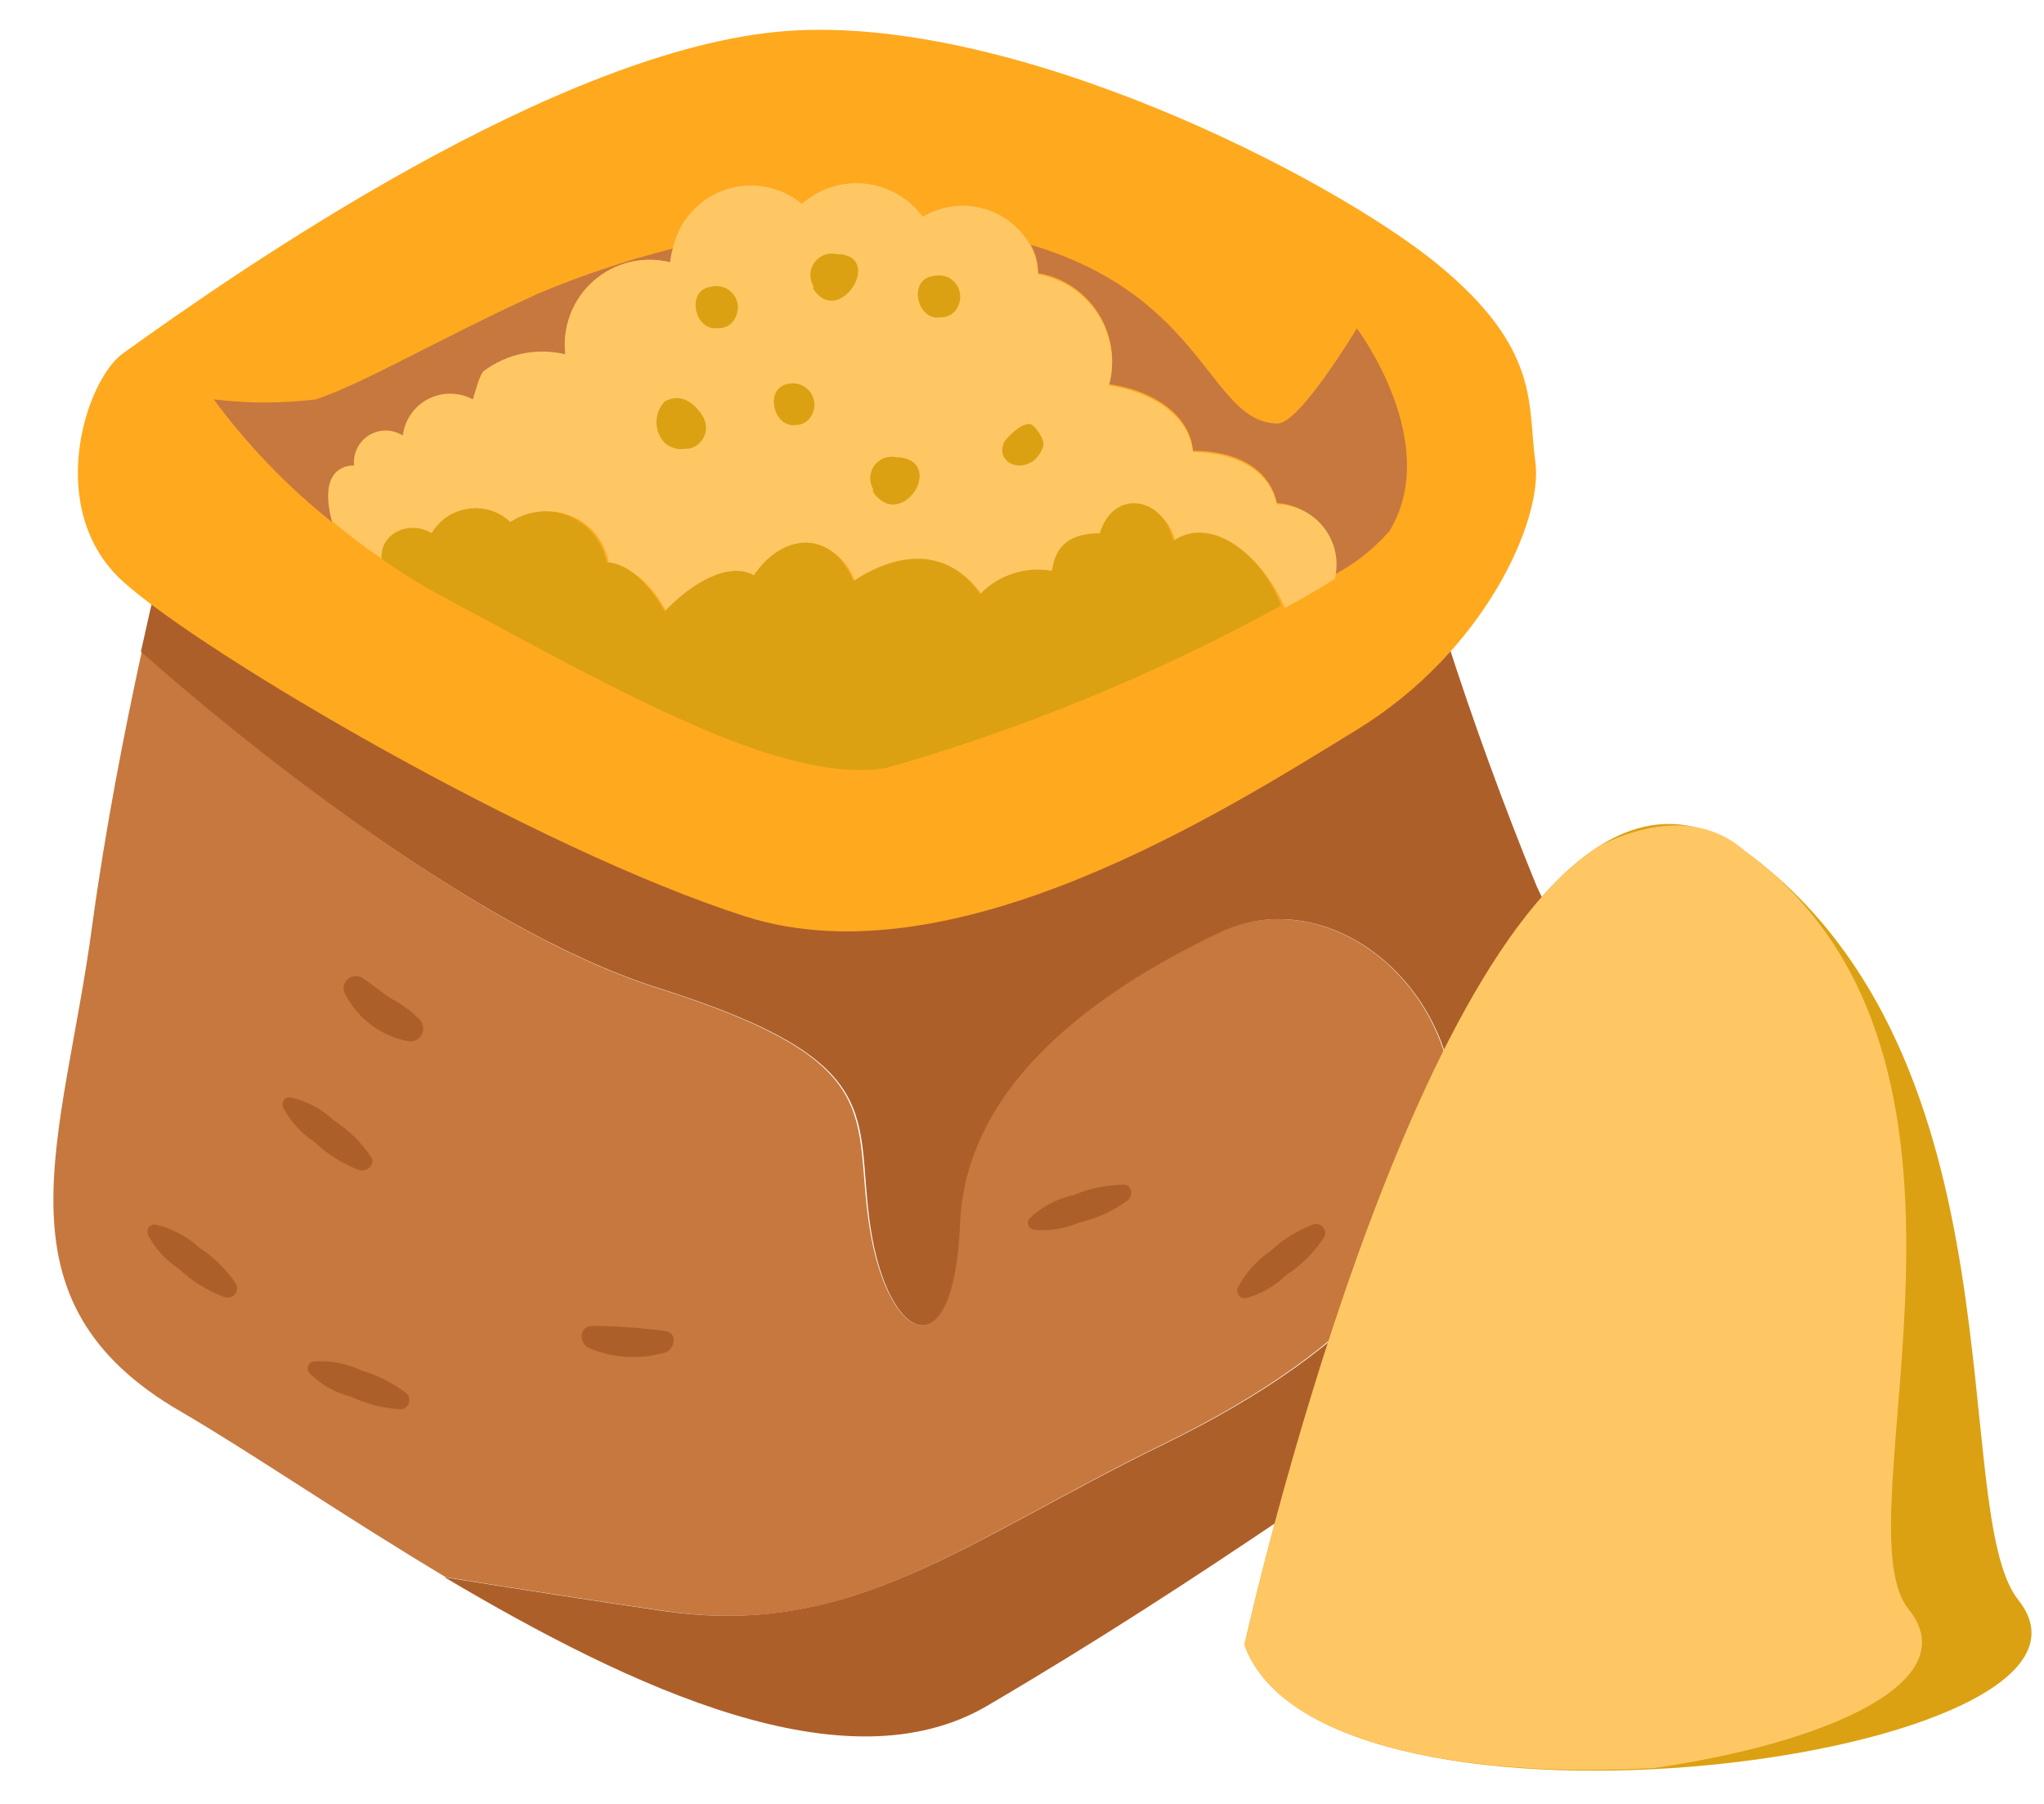 <?xml version="1.0" encoding="UTF-8"?> <svg xmlns="http://www.w3.org/2000/svg" width="34" height="30" viewBox="0 0 34 30" fill="none"> <path d="M19.347 24.017C22.658 22.405 24.359 20.438 24.18 18.292C24.002 16.146 21.953 14.713 20.275 15.507C18.597 16.302 16.035 17.846 15.953 20.349C15.872 22.851 14.773 22.324 14.468 20.438C14.164 18.552 14.854 17.668 10.904 16.421C7.793 15.426 3.843 12.159 2.358 10.837C2.068 12.166 1.749 13.807 1.534 15.389C1.058 18.96 -0.204 21.626 3.019 23.482C4.155 24.143 5.714 25.212 7.414 26.229C8.662 26.43 9.954 26.63 11.075 26.794C14.194 27.247 16.035 25.635 19.347 24.017Z" fill="#C6783E"></path> <path d="M16.422 28.368C20.068 26.23 22.734 24.24 25.704 22.309C28.422 20.534 26.268 16.228 25.563 14.743C24.448 12.015 23.547 9.205 22.867 6.337C22.867 6.337 8.515 0.316 3.02 8.001C3.02 8.001 2.708 9.181 2.344 10.837C3.829 12.159 7.794 15.426 10.92 16.421C14.87 17.668 14.195 18.559 14.484 20.438C14.774 22.317 15.866 22.858 15.97 20.349C16.073 17.839 18.62 16.302 20.291 15.508C21.962 14.713 24.003 16.146 24.197 18.292C24.39 20.438 22.674 22.406 19.363 24.017C16.051 25.628 14.195 27.247 11.054 26.794C9.933 26.631 8.641 26.43 7.393 26.23C10.527 28.086 14.069 29.749 16.422 28.368Z" fill="#AD5F2A"></path> <path d="M2.046 5.877C1.415 6.33 0.732 8.483 2.046 9.671C3.36 10.86 8.914 14.127 12.397 15.24C15.879 16.354 20.423 13.451 22.569 12.137C24.715 10.822 25.673 8.624 25.539 7.681C25.406 6.738 25.643 5.803 23.891 4.377C22.139 2.952 16.874 0.234 13.08 0.516C9.286 0.798 3.954 4.503 2.046 5.877Z" fill="#FFA91F"></path> <path d="M5.91 7.889C6.17 7.674 6.511 7.555 6.808 7.288C7.083 6.963 7.456 6.737 7.87 6.642C7.9 6.548 7.96 6.467 8.041 6.412C8.443 6.123 8.914 5.944 9.407 5.892C9.381 5.665 9.41 5.436 9.493 5.223C9.575 5.01 9.707 4.82 9.879 4.67C10.05 4.519 10.256 4.413 10.478 4.359C10.699 4.306 10.931 4.307 11.152 4.362C11.159 4.284 11.174 4.207 11.197 4.132C10.437 4.324 9.692 4.573 8.969 4.875C7.336 5.617 6.088 6.36 5.257 6.642C4.692 6.711 4.121 6.711 3.556 6.642C4.12 7.406 4.781 8.092 5.524 8.684C5.516 8.587 5.516 8.491 5.524 8.394C5.523 8.279 5.561 8.167 5.631 8.076C5.701 7.984 5.799 7.919 5.91 7.889Z" fill="#C6783E"></path> <path d="M22.57 5.461C22.57 5.461 21.62 7.043 21.256 7.043C20.127 7.043 20.06 4.934 17.15 4.073C17.227 4.217 17.268 4.377 17.268 4.541C17.472 4.576 17.666 4.653 17.837 4.767C18.009 4.882 18.155 5.031 18.267 5.205C18.378 5.379 18.451 5.574 18.483 5.778C18.514 5.982 18.503 6.19 18.449 6.389C19.192 6.493 19.793 6.902 19.845 7.496C20.513 7.496 21.107 7.756 21.241 8.365C21.385 8.373 21.526 8.413 21.653 8.481C21.781 8.549 21.892 8.643 21.979 8.758C22.067 8.873 22.128 9.006 22.16 9.147C22.191 9.288 22.192 9.434 22.162 9.575C22.522 9.389 22.845 9.137 23.112 8.832C24.003 7.362 22.57 5.461 22.57 5.461Z" fill="#C6783E"></path> <path d="M21.238 8.387C21.105 7.778 20.496 7.526 19.842 7.518C19.79 6.924 19.167 6.516 18.447 6.412C18.5 6.212 18.512 6.004 18.48 5.8C18.449 5.596 18.375 5.401 18.264 5.227C18.153 5.053 18.007 4.904 17.835 4.79C17.663 4.675 17.469 4.598 17.266 4.563C17.265 4.4 17.224 4.239 17.147 4.095C17.064 3.942 16.95 3.808 16.814 3.7C16.677 3.592 16.521 3.513 16.353 3.468C16.185 3.422 16.01 3.41 15.838 3.434C15.665 3.458 15.499 3.516 15.35 3.605C15.237 3.452 15.094 3.324 14.928 3.229C14.763 3.135 14.581 3.075 14.391 3.055C14.202 3.035 14.011 3.054 13.829 3.112C13.648 3.169 13.481 3.264 13.338 3.39C13.162 3.244 12.952 3.147 12.727 3.106C12.503 3.065 12.272 3.083 12.056 3.158C11.841 3.232 11.648 3.361 11.497 3.532C11.345 3.703 11.24 3.909 11.192 4.132C11.169 4.207 11.155 4.284 11.148 4.362C10.926 4.307 10.695 4.306 10.473 4.359C10.251 4.413 10.046 4.519 9.874 4.67C9.703 4.82 9.57 5.01 9.488 5.223C9.406 5.436 9.376 5.665 9.403 5.892C9.171 5.836 8.93 5.832 8.696 5.879C8.463 5.926 8.243 6.025 8.051 6.167C7.977 6.219 7.895 6.553 7.866 6.642C7.752 6.581 7.625 6.548 7.496 6.547C7.366 6.545 7.239 6.576 7.124 6.635C7.009 6.694 6.91 6.781 6.837 6.887C6.763 6.993 6.716 7.115 6.7 7.243C6.616 7.19 6.519 7.161 6.42 7.16C6.321 7.159 6.223 7.186 6.139 7.238C6.054 7.29 5.986 7.365 5.942 7.454C5.898 7.543 5.88 7.642 5.89 7.741C5.579 7.741 5.341 7.986 5.519 8.662C5.789 8.891 6.071 9.104 6.366 9.3C6.359 9.217 6.375 9.134 6.411 9.06C6.448 8.985 6.504 8.922 6.574 8.877C6.667 8.817 6.775 8.786 6.885 8.786C6.996 8.786 7.104 8.817 7.197 8.877C7.257 8.774 7.339 8.685 7.436 8.616C7.533 8.546 7.644 8.499 7.762 8.476C7.894 8.448 8.03 8.454 8.16 8.491C8.289 8.529 8.407 8.597 8.504 8.691C8.649 8.589 8.817 8.526 8.993 8.507C9.169 8.489 9.346 8.515 9.509 8.584C9.672 8.653 9.815 8.763 9.923 8.902C10.032 9.042 10.103 9.207 10.13 9.382C10.472 9.382 10.873 9.746 11.095 10.199C11.541 9.709 12.15 9.367 12.581 9.597C13.078 8.855 13.902 8.855 14.236 9.694C15.031 9.152 15.833 9.159 16.345 9.909C16.497 9.752 16.686 9.634 16.895 9.567C17.103 9.499 17.325 9.484 17.541 9.523C17.541 9.107 17.838 8.929 18.335 8.899C18.558 8.157 19.404 8.313 19.553 9.025C20.236 8.572 21.038 9.315 21.372 10.11C21.676 9.946 21.959 9.783 22.204 9.627C22.239 9.48 22.242 9.327 22.21 9.179C22.178 9.031 22.114 8.893 22.021 8.773C21.928 8.654 21.809 8.557 21.674 8.491C21.538 8.424 21.39 8.388 21.238 8.387Z" fill="#FFC764"></path> <path d="M19.512 8.996C19.363 8.253 18.517 8.12 18.294 8.869C17.796 8.869 17.551 9.077 17.499 9.493C17.284 9.455 17.062 9.47 16.853 9.537C16.645 9.604 16.456 9.722 16.304 9.879C15.792 9.137 14.99 9.137 14.195 9.664C13.861 8.825 13.037 8.832 12.539 9.567C12.131 9.337 11.522 9.679 11.054 10.169C10.809 9.716 10.431 9.352 10.089 9.352C10.057 9.183 9.984 9.024 9.875 8.89C9.766 8.756 9.626 8.652 9.467 8.585C9.308 8.519 9.135 8.493 8.964 8.511C8.792 8.528 8.628 8.587 8.485 8.684C8.388 8.59 8.27 8.521 8.141 8.484C8.011 8.446 7.875 8.441 7.743 8.469C7.625 8.491 7.515 8.539 7.417 8.608C7.32 8.677 7.238 8.766 7.178 8.869C7.085 8.81 6.977 8.778 6.866 8.778C6.756 8.778 6.648 8.81 6.555 8.869C6.485 8.915 6.429 8.978 6.392 9.052C6.356 9.127 6.34 9.21 6.347 9.293C6.691 9.536 7.051 9.757 7.423 9.954C10.393 11.55 13.059 13.065 14.759 12.768C17.036 12.115 19.232 11.211 21.308 10.072C21.026 9.285 20.18 8.543 19.512 8.996Z" fill="#DBA112"></path> <path d="M13.995 4.229H13.928C13.86 4.211 13.788 4.213 13.722 4.236C13.655 4.259 13.597 4.301 13.554 4.356C13.511 4.412 13.486 4.479 13.48 4.549C13.475 4.619 13.491 4.689 13.526 4.75C13.529 4.767 13.529 4.785 13.526 4.802C13.943 5.45 14.68 4.318 13.995 4.229Z" fill="#DBA112"></path> <path d="M15.516 4.592C15.099 4.652 15.256 5.337 15.635 5.278C15.694 5.281 15.753 5.268 15.805 5.239C15.857 5.21 15.899 5.166 15.926 5.114C15.961 5.052 15.977 4.981 15.972 4.91C15.967 4.839 15.941 4.771 15.897 4.715C15.853 4.659 15.793 4.617 15.725 4.595C15.658 4.574 15.585 4.573 15.516 4.592Z" fill="#DBA112"></path> <path d="M11.685 6.917C11.544 6.687 11.313 6.53 11.053 6.679C10.967 6.772 10.92 6.895 10.92 7.021C10.92 7.148 10.967 7.27 11.053 7.363C11.102 7.407 11.161 7.439 11.224 7.455C11.287 7.472 11.354 7.474 11.418 7.46H11.47C11.525 7.447 11.577 7.42 11.62 7.383C11.664 7.345 11.697 7.298 11.719 7.245C11.74 7.191 11.748 7.134 11.742 7.077C11.736 7.02 11.717 6.965 11.685 6.917Z" fill="#DBA112"></path> <path d="M13.12 6.382C12.703 6.441 12.859 7.127 13.239 7.067C13.292 7.068 13.345 7.053 13.391 7.026C13.437 6.998 13.475 6.958 13.499 6.911C13.534 6.851 13.55 6.783 13.546 6.714C13.543 6.646 13.52 6.58 13.48 6.524C13.44 6.468 13.384 6.425 13.32 6.4C13.257 6.375 13.187 6.368 13.12 6.382Z" fill="#DBA112"></path> <path d="M11.818 4.771C11.401 4.83 11.557 5.515 11.937 5.456C11.996 5.462 12.056 5.449 12.108 5.42C12.16 5.39 12.202 5.346 12.227 5.292C12.263 5.23 12.279 5.159 12.274 5.088C12.269 5.017 12.242 4.949 12.198 4.893C12.154 4.837 12.095 4.796 12.027 4.774C11.959 4.752 11.886 4.751 11.818 4.771Z" fill="#DBA112"></path> <path d="M17.127 7.05C16.941 7.05 16.718 7.326 16.703 7.348C16.524 7.773 17.18 7.929 17.351 7.43C17.395 7.318 17.209 7.058 17.127 7.05Z" fill="#DBA112"></path> <path d="M14.982 7.607H14.922C14.855 7.589 14.783 7.592 14.717 7.615C14.65 7.637 14.592 7.679 14.549 7.734C14.506 7.79 14.481 7.857 14.476 7.927C14.471 7.997 14.486 8.067 14.521 8.128V8.18C14.982 8.849 15.726 7.719 14.982 7.607Z" fill="#DBA112"></path> <path d="M6.76 23.171C6.537 23.001 6.285 22.873 6.017 22.792C5.764 22.673 5.485 22.622 5.207 22.643C5.187 22.648 5.168 22.659 5.153 22.674C5.138 22.689 5.128 22.708 5.122 22.728C5.117 22.749 5.117 22.77 5.123 22.79C5.129 22.811 5.14 22.829 5.155 22.844C5.341 23.027 5.571 23.157 5.824 23.223C6.092 23.349 6.382 23.422 6.679 23.438C6.707 23.434 6.734 23.421 6.756 23.402C6.778 23.383 6.794 23.358 6.802 23.33C6.811 23.302 6.812 23.273 6.804 23.244C6.797 23.216 6.781 23.191 6.76 23.171Z" fill="#AD5F2A"></path> <path d="M21.863 20.356C21.586 20.458 21.333 20.614 21.119 20.817C20.888 20.975 20.701 21.19 20.577 21.441C20.577 21.538 20.636 21.597 20.718 21.59C20.974 21.523 21.207 21.39 21.395 21.203C21.651 21.039 21.869 20.821 22.034 20.564C22.043 20.539 22.046 20.511 22.041 20.484C22.037 20.457 22.025 20.432 22.008 20.411C21.991 20.39 21.968 20.374 21.943 20.364C21.917 20.355 21.89 20.352 21.863 20.356Z" fill="#AD5F2A"></path> <path d="M18.695 19.703C18.409 19.704 18.126 19.762 17.863 19.874C17.583 19.934 17.326 20.07 17.119 20.268C17.108 20.284 17.1 20.304 17.099 20.324C17.096 20.344 17.1 20.365 17.108 20.384C17.116 20.402 17.129 20.418 17.145 20.431C17.162 20.443 17.181 20.451 17.201 20.453C17.455 20.476 17.71 20.435 17.944 20.334C18.23 20.269 18.5 20.148 18.739 19.978C18.866 19.896 18.829 19.703 18.695 19.703Z" fill="#AD5F2A"></path> <path d="M3.926 21.352C3.765 21.112 3.558 20.908 3.316 20.75C3.107 20.558 2.85 20.425 2.573 20.363C2.476 20.363 2.432 20.453 2.462 20.535C2.583 20.767 2.762 20.964 2.982 21.107C3.197 21.308 3.449 21.465 3.725 21.568C3.755 21.581 3.788 21.584 3.819 21.577C3.851 21.571 3.88 21.555 3.902 21.531C3.924 21.507 3.938 21.477 3.942 21.445C3.946 21.413 3.941 21.381 3.926 21.352Z" fill="#AD5F2A"></path> <path d="M6.175 19.243C6.014 19.004 5.807 18.799 5.565 18.641C5.358 18.446 5.101 18.31 4.822 18.247C4.802 18.247 4.781 18.251 4.763 18.261C4.745 18.27 4.729 18.284 4.718 18.301C4.707 18.319 4.7 18.338 4.699 18.359C4.698 18.379 4.702 18.4 4.711 18.418C4.831 18.652 5.01 18.849 5.231 18.991C5.444 19.196 5.697 19.355 5.974 19.459C6.108 19.496 6.249 19.362 6.175 19.243Z" fill="#AD5F2A"></path> <path d="M11.077 22.138C10.673 22.083 10.266 22.053 9.858 22.049C9.628 22.049 9.621 22.346 9.806 22.421C10.209 22.591 10.659 22.614 11.077 22.488C11.226 22.428 11.271 22.175 11.077 22.138Z" fill="#AD5F2A"></path> <path d="M6.98 16.956C6.844 16.82 6.689 16.704 6.519 16.614C6.34 16.503 6.184 16.361 6.013 16.257C5.975 16.237 5.932 16.229 5.889 16.235C5.847 16.24 5.807 16.26 5.776 16.29C5.746 16.32 5.725 16.359 5.718 16.401C5.711 16.443 5.718 16.487 5.738 16.525C5.843 16.733 5.995 16.913 6.182 17.051C6.37 17.19 6.587 17.282 6.816 17.321C6.859 17.323 6.901 17.311 6.938 17.288C6.974 17.266 7.003 17.233 7.021 17.194C7.038 17.155 7.044 17.111 7.036 17.069C7.029 17.027 7.009 16.988 6.98 16.956Z" fill="#AD5F2A"></path> <path d="M20.7 27.354C20.7 27.354 24.366 10.731 29.049 14.172C33.731 17.612 32.393 25.135 33.574 26.61C35.67 29.238 22.024 31.054 20.7 27.354Z" fill="#DBA112"></path> <path d="M20.7 27.354C21.3 29.034 24.441 29.58 27.526 29.402C30.427 28.979 32.701 27.955 31.752 26.767C30.544 25.306 33.731 17.606 29.049 14.172C28.892 14.036 28.154 13.326 26.652 14.043C23.171 16.138 20.7 27.354 20.7 27.354Z" fill="#FFC764"></path> </svg> 